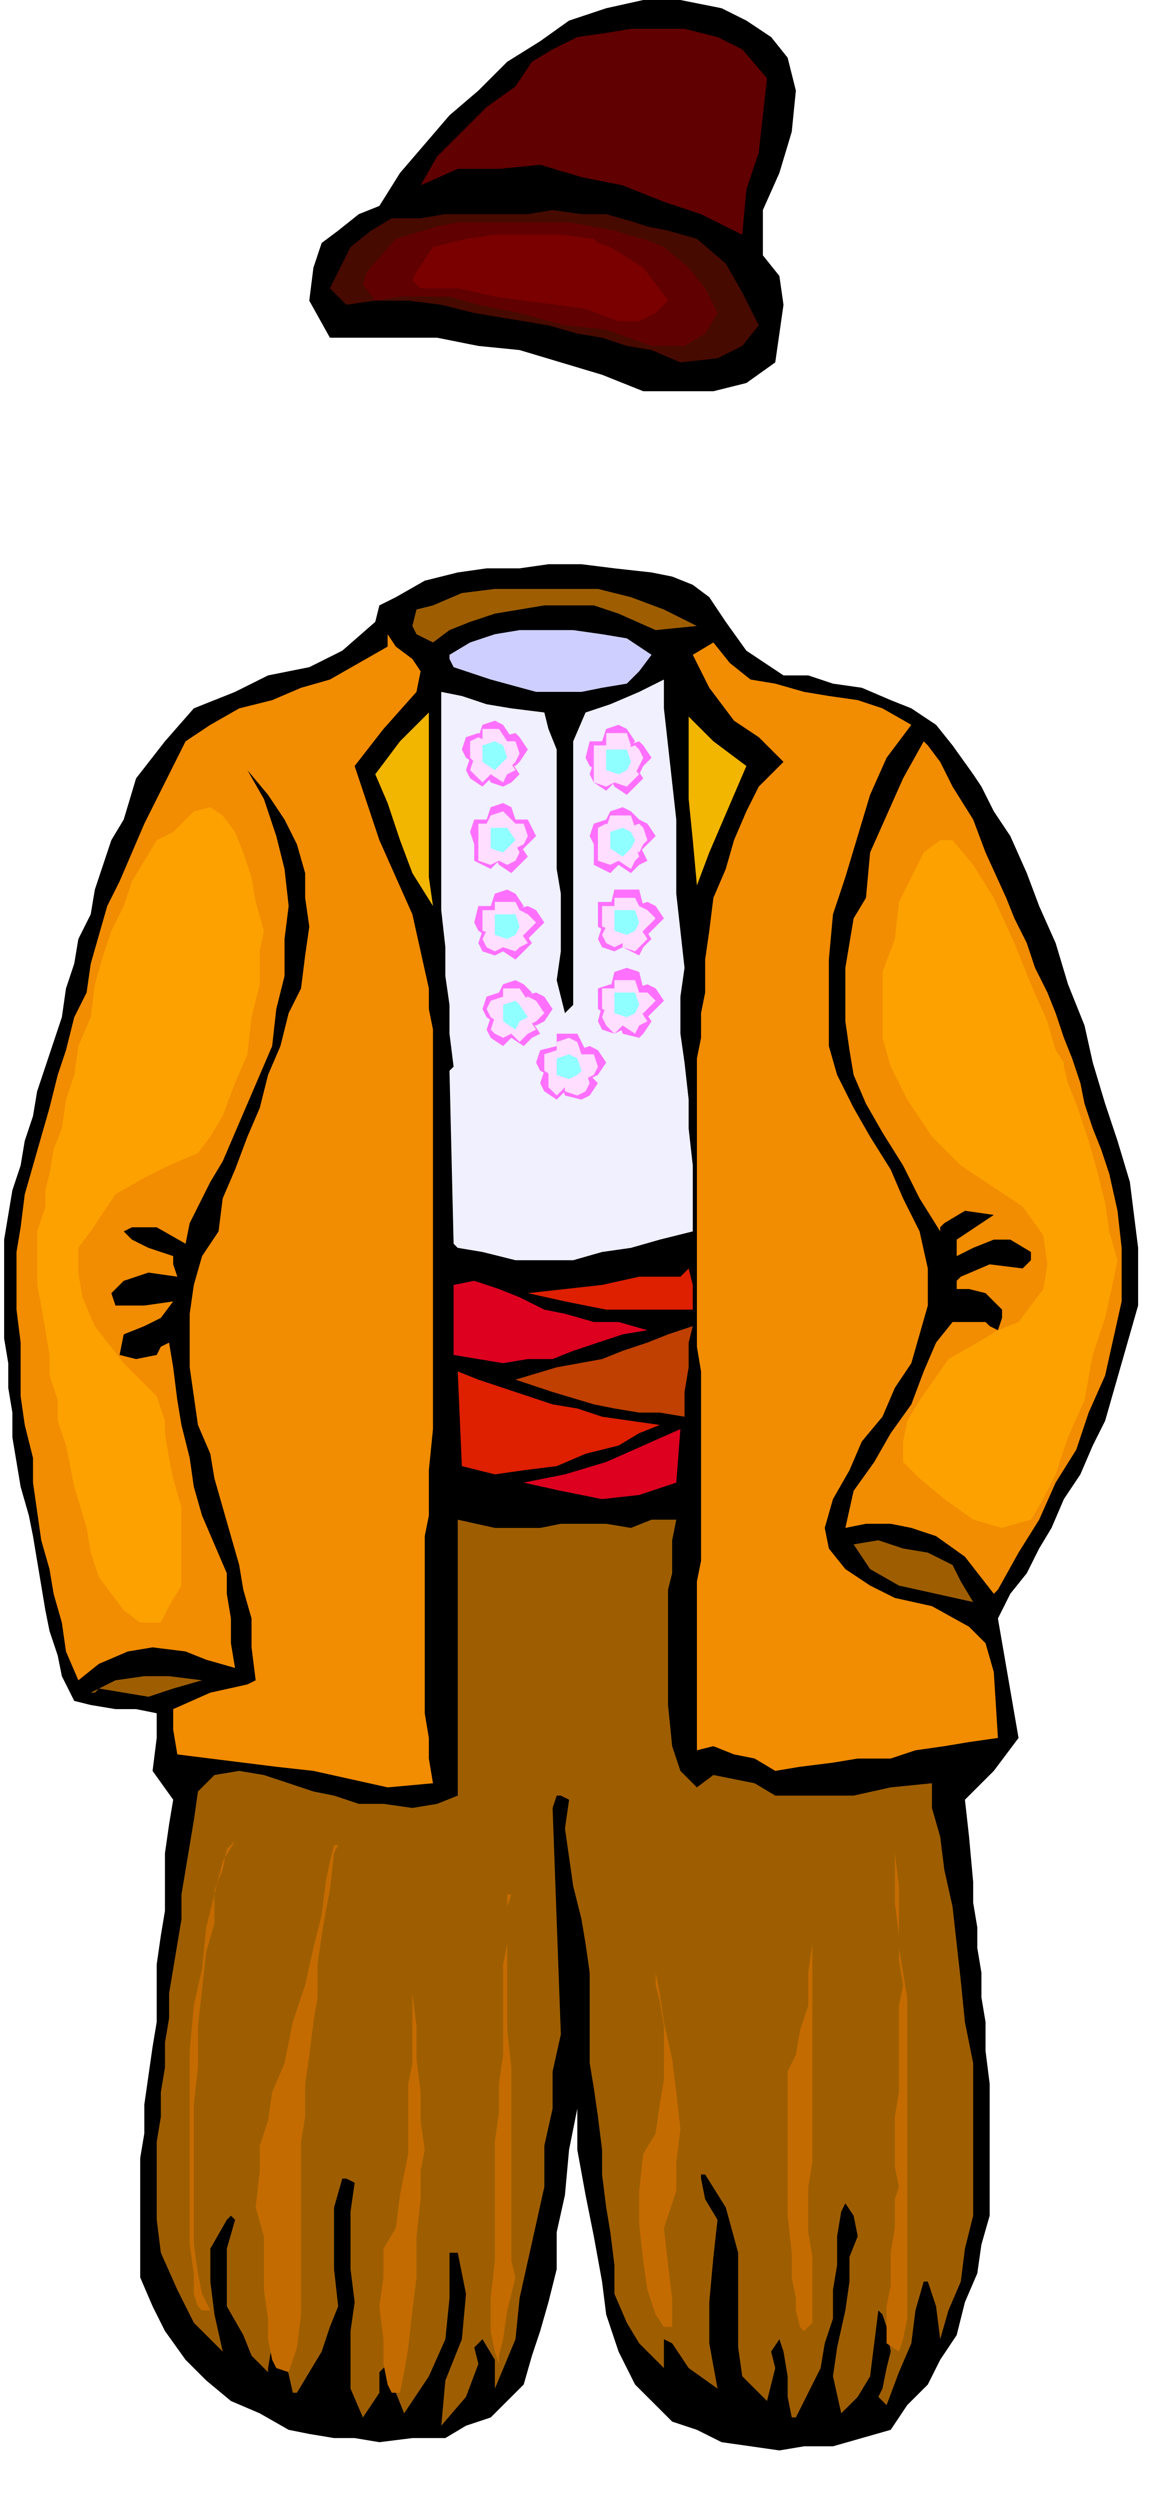 <svg xmlns="http://www.w3.org/2000/svg" width="45.782" height="98.059" fill-rule="evenodd" stroke-linecap="round" preserveAspectRatio="none" viewBox="0 0 283 607"><style>.brush1{fill:#000}.pen1{stroke:none}.brush2{fill:#610000}.brush5{fill:#9e5e00}.brush7{fill:#f28c00}.brush10{fill:#de1f00}.brush11{fill:#de001f}.brush15{fill:#ff70ff}.brush16{fill:#ffdeff}.brush17{fill:#8fffff}</style><path d="m175 2 6 3 6 4 4 5 2 8-1 10-3 10-4 9v11l4 5 1 7-1 7-1 7-7 5-8 2h-17l-10-4-10-3-10-3-10-1-10-2H80l-5-9 1-8 2-6 4-3 5-4 5-2 5-8 6-7 6-7 7-6 7-7 8-5 7-5 9-3 9-2h9l5 1 5 1z" class="pen1 brush1"/><path d="m186 19-1 9-1 9-3 9-1 11-10-5-9-3-10-4-10-2-10-3-10 1h-10l-9 4 4-7 6-6 6-6 7-5 4-6 5-3 6-3 7-1 6-1h13l8 2 6 3 6 7z" class="pen1 brush2"/><path d="m154 54 3 1 5 1 7 2 7 6 4 7 4 8-4 5-6 3-9 1-7-3-6-1-6-2-6-1-7-2-6-1-6-1-6-1-8-2-8-1h-8l-7 1-4-4 2-4 3-6 5-4 5-3h7l6-1h20l6-1 7 1h6l7 2z" class="pen1" style="fill:#470a00"/><path d="m149 56 3 1 4 1 5 2 6 5 4 5 3 6-3 5-5 3h-8l-11-4-10-1-11-3-10-2-7-2H97l-6 1-3-4 1-3 7-8 10-3 5-1h27l11 2z" class="pen1 brush2"/><path d="m144 58 1 1 3 1 8 5 6 8-3 3-4 2h-5l-8-3-7-1-8-1-7-1-9-2h-9l-2-2 1-2 4-6 8-2 7-1h16l8 1z" class="pen1" style="fill:#7a0000"/><path d="m176 151 5 7 9 6h6l6 2 7 1 7 3 5 2 6 4 4 5 5 7 2 3 3 6 4 6 4 9 3 8 4 9 3 10 4 10 2 9 3 10 3 9 3 10 1 8 1 8v14l-2 7-2 7-2 7-2 7-3 6-3 7-4 6-3 7-3 5-3 6-4 5-3 6 5 29-6 8-7 7 1 9 1 11v5l1 6v5l1 6v6l1 6v7l1 8v32l-2 7-1 7-3 7-2 8-4 6-3 6-5 5-4 6-7 2-7 2h-7l-6 1-7-1-7-1-6-3-6-2-9-9-4-8-3-9-1-8-2-11-2-10-2-11v-10l-2 10-1 11-2 9v9l-2 8-2 7-2 6-2 7-4 4-4 4-6 2-5 3h-8l-8 1-6-1h-5l-6-1-5-1-7-4-7-3-6-5-5-5-5-7-3-6-3-7v-29l1-6v-7l1-7 1-7 1-6v-14l1-7 1-6v-14l1-7 1-6-5-7 1-8v-6l-5-1h-5l-6-1-4-1-3-6-1-5-2-6-1-5-1-6-1-6-1-6-1-5-2-7-1-6-1-6v-6l-1-6v-6l-1-6v-24l1-6 1-6 2-6 1-6 2-6 1-6 2-6 2-6 2-6 1-7 2-6 1-6 3-6 1-6 2-6 2-6 3-5 3-10 7-9 7-8 10-4 8-4 10-2 8-4 8-7 1-4 4-2 7-4 8-2 7-1h8l7-1h8l8 1 9 1 5 1 5 2 4 3 4 6z" class="pen1 brush1"/><path d="m169 152-10 1-9-4-6-2h-12l-6 1-6 1-6 2-5 2-4 3-4-2-1-2 1-4 4-1 7-3 8-1h25l8 2 8 3 8 4z" class="pen1 brush5"/><path d="m158 159-3 4-3 3-6 1-5 1h-11l-11-3-9-3-1-2v-1l5-3 6-2 6-1h13l7 1 6 1 6 4z" class="pen1" style="fill:#cfcfff"/><path d="m101 168-8 9-7 9 3 9 3 9 4 9 4 9 2 9 2 9v5l1 5v97l-1 10v11l-1 5v43l1 6v5l1 6-11 1-9-2-9-2-9-1-24-3-1-6v-5l9-4 9-2 2-1-1-8v-7l-2-7-1-6-2-7-2-7-2-7-1-6-3-7-1-7-1-7v-13l1-7 2-7 4-6 1-8 3-7 3-8 3-7 2-8 3-7 2-8 3-6 1-8 1-7-1-7v-6l-2-7-3-6-4-6-5-6 4 7 3 9 2 8 1 9-1 8v9l-2 8-1 9-3 7-3 7-3 7-3 7-3 5-3 6-2 4-1 5-7-4h-6l-2 1 2 2 4 2 6 2v2l1 3-7-1-6 2-3 3 1 3h7l7-1-3 4-4 2-5 2-1 5 4 1 5-1 1-2 2-1 1 6 1 8 1 6 2 8 1 7 2 7 3 7 3 7v5l1 6v6l1 6-7-2-5-2-8-1-6 1-7 3-5 4-3-7-1-7-2-7-1-6-2-7-1-7-1-7v-6l-2-8-1-7v-13l-1-8v-14l1-6 1-8 2-7 2-7 2-7 2-8 2-6 2-8 3-6 1-7 2-7 2-7 3-6 3-7 3-7 3-6 3-6 4-8 6-4 7-4 8-2 7-3 7-2 7-4 7-4v-3l2 3 4 3 2 3-1 5zm120 8-6 8-4 9-3 10-3 10-3 9-1 11v21l2 7 4 8 4 7 5 8 3 7 4 8 2 9v9l-2 7-2 7-4 6-3 7-5 6-3 7-4 7-2 7 1 5 4 5 6 4 6 3 9 2 9 5 4 4 2 7 1 16-7 1-6 1-7 1-6 2h-8l-6 1-8 1-6 1-5-3-5-1-5-2-4 1v-41l1-5v-46l-1-6v-70l1-5v-6l1-5v-8l1-7 1-8 3-7 2-7 3-7 3-6 6-6-6-6-6-4-6-8-4-8 5-3 4 5 5 4 6 1 7 2 6 1 7 1 6 2 7 4z" class="pen1 brush7"/><path d="m166 235-1 7v9l1 7 1 9v7l1 9v16l-8 2-7 2-7 1-7 2h-14l-8-2-6-1-1-1-1-42 1-1-1-8v-7l-1-7v-7l-1-9v-53l5 1 6 2 6 1 8 1 1 4 2 5v29l1 6v14l-1 7 2 8 1-1 1-1v-64l3-7 6-2 7-3 6-3v7l1 9 1 9 1 9v18l1 9 1 9z" class="pen1" style="fill:#f0f0ff"/><path d="m105 220-5-8-3-8-3-9-3-7 6-8 7-7v40l1 7zm76-34-3 7-3 7-3 7-3 8-1-11-1-10v-20l6 6 8 6z" class="pen1" style="fill:#f2b500"/><path d="m272 316-2 9-2 9-4 9-3 9-5 8-4 9-5 8-5 9-1 1-7-9-7-5-6-2-5-1h-6l-5 1 2-9 5-7 4-7 5-7 3-8 3-7 4-5h8l1 1 2 1 1-3v-2l-4-4-4-1h-3v-2l1-1 7-3 8 1 2-2v-2l-5-3h-4l-5 2-4 2v-4l3-2 3-2 3-2-7-1-5 3-1 1v1l-5-8-4-8-5-8-4-7-3-7-1-6-1-7v-13l1-6 1-6 3-5 1-11 4-9 4-9 5-9 1 1 3 4 3 6 5 8 3 8 5 11 2 5 3 6 2 6 3 6 2 5 2 6 2 5 2 6 1 5 2 6 2 5 2 6 2 9 1 9v13z" class="pen1 brush7"/><path d="M168 318h-21l-10-2-9-2 9-1 9-1 9-2h10l2-2 1 4v6z" class="pen1 brush10"/><path d="m132 318 5 1 7 2h6l7 2-6 1-6 2-6 2-5 2h-6l-6 1-6-1-6-1v-17l5-1 6 2 5 2 6 3z" class="pen1 brush11"/><path d="m168 322-1 4v6l-1 6v6l-6-1h-5l-6-1-5-1-10-3-9-3 10-3 11-2 5-2 6-2 5-2 6-2z" class="pen1" style="fill:#bf4000"/><path d="m160 346-5 2-5 3-8 2-7 3-8 1-7 1-4-1-4-1-1-23 5 2 6 2 6 2 6 2 6 1 6 2 7 1 7 1z" class="pen1 brush10"/><path d="m164 360-9 3-9 1-10-2-9-2 10-2 10-3 9-4 9-4-1 13z" class="pen1 brush11"/><path d="m164 369-1 5v8l-1 4v28l1 10 2 6 4 4 4-3 5 1 5 1 5 3h19l9-2 10-1v6l2 7 1 8 2 9 1 9 1 9 1 10 2 10v37l-2 8-1 8-3 7-2 7-1-8-2-6h-1l-2 7-1 8-3 7-3 8-2-2 1-2 1-5 1-4-1-6-1-3-1-1-1 8-1 8-3 5-4 4-2-9 1-7 2-9 1-7v-6l2-5-1-5-2-3-1 2-1 6v7l-1 6v7l-2 6-1 6-3 6-3 6h-1l-1-5v-5l-1-6-1-3-2 3 1 4-2 8-6-6-1-7v-23l-3-11-5-8h-1v1l1 5 3 5-1 9-1 11v10l2 11-7-5-4-6-2-1v7l-6-6-3-5-3-7v-7l-1-8-1-6-1-8v-6l-1-8-1-7-1-6v-22l-1-7-1-6-2-8-1-7-1-7 1-7-2-1h-1l-1 3 2 55-2 9v9l-2 9v10l-2 9-2 9-2 9-1 10-5 12v-7l-3-5-2 2 1 4-3 8-6 7 1-11 4-10 1-11-2-10h-2v11l-1 10-4 9-6 9-2-5v-6l-1-1h-1l-2 2v5l-2 3-2 3-3-7v-14l1-7-1-8v-14l1-7-2-1h-1l-2 7v15l1 9-2 5-2 6-3 5-3 5h-1l-2-9-1-8-2 5-1 6v1l-4-4-2-5-4-7v-14l2-7-1-1-1 1-4 7v8l1 8 2 9-7-7-4-8-4-9-1-8v-19l1-6v-6l1-6v-6l1-6v-6l1-6 1-6 1-6v-6l1-6 1-6 1-6 1-7 4-4 6-1 6 1 6 2 6 2 5 1 6 2h6l7 1 6-1 5-2v-67l9 2h11l5-1h11l6 1 5-2h6zm67 11 2 4 3 5-18-4-7-4-4-6 6-1 6 2 6 1 6 3zM49 408l-7 2-6 2-6-1-6-1-1 1h-1l6-3 7-1h6l8 1z" class="pen1 brush5"/><path d="m258 258-2-3-2-7-4-9-4-10-5-11-5-8-5-6h-3l-4 3-3 6-3 6-1 9-3 8v16l2 7 4 8 6 9 7 7 9 6 6 4 5 7 1 7-1 6-3 4-3 4-5 2-5 3-7 4-7 10-3 5-1 5v5l4 4 6 5 7 5 7 2 7-2 3-5 3-6 3-9 4-9 2-11 3-9 2-9 1-5-2-7-1-7-2-8-2-7-3-9-2-5-1-4v-1zM48 280l3-4 3-5 3-8 3-7 1-9 2-8v-8l1-5-2-7-1-6-2-6-2-5-3-4-3-2-4 1-5 5-4 2-3 5-3 5-2 6-3 6-2 6-2 7-1 8-3 7-1 7-2 6-1 7-2 5-1 6-1 4v4l-2 6v13l1 5 1 6 1 6v5l2 6v5l2 6 2 10 3 10 1 6 2 6 3 4 3 4 4 3h5l2-4 3-5v-19l-2-7-1-5-1-6v-3l-2-6-2-2-6-6-7-9-3-7-1-6v-6l3-4 6-9 7-4 6-3 7-3z" class="pen1" style="fill:#fca100"/><path d="m124 460-1 3v30l1 9v47l1 4-2 8-1 7-1 4v2l-1-3-1-5v-8l1-9v-29l1-7v-7l1-7v-22l1-5v-12h1zm-24 13v28l-1 5v17l-2 10-1 8-3 5v7l-1 7 1 8v6l1 5 1 2h2l1-5 1-6 1-9 1-8v-10l1-9v-7l1-5-1-7v-7l-1-8v-8l-1-8v-11zm-43-26-3 5-2 8-2 8-1 10-2 9-1 11v47l1 7v5l1 3 1 1h2l-2-4-1-5-1-7v-34l1-9v-10l1-9 1-9 2-7v-8l2-5 1-5 2-2zm25 1h-1l-1 4-1 5-1 8-2 8-2 9-3 9-2 10-3 7-1 7-2 6v6l-1 9 2 7v13l1 7v5l1 5 1 2 3 1 2-6 1-8v-42l1-6v-8l1-7 1-8 1-6v-8l1-7 1-6 1-5 1-9 1-2zm135-9v11l1 8v15l1 6 1 6v78l-1 5-1 3-3-2v-9l1-5v-8l1-6v-7l1-3-1-5v-12l1-6v-21l1-5-1-6v-6l-1-8v-23zm-20 14v19l-1 7v8l-2 6-1 6-2 4v35l1 9v6l1 5v3l1 4 1 1 2-2v-16l-1-6v-11l1-6v-72zm-38 25v4l1 4 1 6v13l-1 6-1 7-3 5-1 9v8l1 9 1 7 2 6 2 3h2v-7l-1-8-1-9 3-9v-7l1-8-1-9-1-8-2-9-1-7-1-5v-1z" class="pen1" style="fill:#c46b00"/><path d="m150 176 2 1 2 3-2 2-2 2-3-2-1-2 1-3 3-1z" class="pen1 brush15"/><path d="m155 180 1 1 2 3-2 2-1 2-3-2-1-2 1-3 3-1zm-9 0h2l2 4-2 2-2 2-3-2-1-2 1-4h3z" class="pen1 brush15"/><path d="M147 185h2l2 3-2 2-2 2-3-2-1-2 1-3h3z" class="pen1 brush15"/><path d="m152 185 2 1 2 3-2 2-2 2-3-2-1-2 1-3 3-1z" class="pen1 brush15"/><path d="M150 178h2l1 3-1 2-2 1-3-1v-5h3z" class="pen1 brush16"/><path d="m154 181 1 1 1 2-1 2-1 2-3-2-1-2 1-2 3-1zm-8 0h2l2 3-2 2-2 1-2-1v-5h2z" class="pen1 brush16"/><path d="M147 185h2l1 3-1 2-2 1-3-1v-5h3z" class="pen1 brush16"/><path d="m152 185 1 1 2 2-2 2-1 1-3-1-1-2 1-2 3-1z" class="pen1 brush16"/><path d="M150 182h2l1 3-1 2-2 1-3-1v-5h3z" class="pen1 brush17"/><path d="m151 196 2 1 2 2-2 3-2 1-3-1-1-3 1-2 3-1z" class="pen1 brush15"/><path d="m155 199 2 1 2 3-2 2-2 2-2-2-1-2 1-3 2-1zm-8 0 2 1 2 3-2 2-2 2-3-2-1-2 1-3 3-1z" class="pen1 brush15"/><path d="m148 204 2 1 2 3-2 2-2 2-4-2v-5l4-1z" class="pen1 brush15"/><path d="M153 205h2l2 4-2 1-2 2-3-2-1-1 1-4h3z" class="pen1 brush15"/><path d="M151 198h2l1 3-1 1-2 2-3-2-1-1 1-3h3z" class="pen1 brush16"/><path d="m155 200 1 1 1 3-1 1-1 2-3-2-1-1 1-3 3-1zm-8 0 2 1 2 2-2 2-2 2-2-2v-4l2-1z" class="pen1 brush16"/><path d="m148 204 2 1 1 3-1 1-2 1-3-1v-4l3-1z" class="pen1 brush16"/><path d="M153 205h1l1 3-1 1-1 2-3-2-1-1 1-3h3z" class="pen1 brush16"/><path d="m151 201 2 1 1 2-1 2-2 2-3-2v-4l3-1z" class="pen1 brush17"/><path d="M152 216h3l1 4-1 1-3 2-3-2-1-1 1-4h3z" class="pen1 brush15"/><path d="m157 219 2 1 2 3-2 2-2 2-3-2-1-2 1-3 3-1zm-9 0h2l2 4-2 2-2 2-3-2v-6h3z" class="pen1 brush15"/><path d="m149 224 2 1 2 3-2 2-2 1-3-1-1-2 1-3 3-1z" class="pen1 brush15"/><path d="m155 224 1 1 2 3-2 2-1 2-4-2-1-2 1-3 4-1z" class="pen1 brush15"/><path d="M152 218h2l1 2-1 2-2 2-3-2v-4h3z" class="pen1 brush16"/><path d="m155 220 2 1 2 2-2 2-2 2-2-2v-4l2-1zm-6 0h2l1 3-1 2-2 1-3-1v-5h3z" class="pen1 brush16"/><path d="m149 224 2 1 2 2-2 2-2 1-2-1-1-2 1-2 2-1z" class="pen1 brush16"/><path d="M154 225h1l2 3-2 2-1 1-3-1v-5h3z" class="pen1 brush16"/><path d="M152 221h2l1 3-1 2-2 1-3-1v-5h3z" class="pen1 brush17"/><path d="m152 235 3 1 1 4-1 1-3 2-3-2-1-1 1-4 3-1z" class="pen1 brush15"/><path d="m157 239 2 1 2 3-2 2-2 2-3-2-1-2 1-3 3-1zm-9 0 2 1 2 3-2 2-2 2-3-2v-5l3-1z" class="pen1 brush15"/><path d="M149 244h2l2 4-2 2-2 1-3-1-1-2 1-4h3z" class="pen1 brush15"/><path d="m155 244 1 1 2 3-2 3-1 1-4-1-1-3 1-3 4-1z" class="pen1 brush15"/><path d="M152 238h2l1 3-1 1-2 1-3-1v-4h3z" class="pen1 brush16"/><path d="M155 241h2l2 2-2 2-2 2-2-2v-4h2zm-6-1h2l1 3-1 2-2 1-3-1v-5h3z" class="pen1 brush16"/><path d="M149 244h2l2 3-2 2-2 2-2-2-1-2 1-3h2z" class="pen1 brush16"/><path d="m154 244 1 1 2 3-2 1-1 2-3-2v-4l3-1z" class="pen1 brush16"/><path d="M152 241h2l1 3-1 2-2 1-3-1v-5h3z" class="pen1 brush17"/><path d="M138 251h2l2 4-2 2-2 2-3-2v-6h3z" class="pen1 brush15"/><path d="m143 254 2 1 2 3-2 3-2 1-3-1-1-3 1-3 3-1zm-8 0 1 1 2 3-2 2-1 2-4-2-1-2 1-3 4-1z" class="pen1 brush15"/><path d="m135 259 2 1 2 3-2 2-2 2-3-2-1-2 1-3 3-1z" class="pen1 brush15"/><path d="m141 260 2 1 2 2-2 3-2 1-4-1-1-3 1-2 4-1z" class="pen1 brush15"/><path d="m138 252 2 1 1 3-1 2-2 1-3-1v-5l3-1z" class="pen1 brush16"/><path d="M142 256h2l1 3-1 2-2 1-3-1v-5h3zm-7-1 2 1 1 3-1 1-2 2-3-2v-4l3-1z" class="pen1 brush16"/><path d="M135 260h2l2 2-2 2-2 2-2-2v-4h2z" class="pen1 brush16"/><path d="M140 260h2l1 3-1 2-2 1-3-1v-5h3z" class="pen1 brush16"/><path d="m138 256 2 1 1 3-1 1-2 1-3-1v-4l3-1z" class="pen1 brush17"/><path d="m125 238 2 1 2 2-2 3-2 1-3-1-1-3 1-2 3-1z" class="pen1 brush15"/><path d="m130 241 2 1 2 3-2 3-2 1-4-1-1-3 1-3 4-1zm-9 0 2 1 2 3-2 2-2 2-3-2-1-2 1-3 3-1z" class="pen1 brush15"/><path d="m122 246 2 1 1 3-1 2-2 2-3-2-1-2 1-3 3-1z" class="pen1 brush15"/><path d="m127 247 2 1 2 3-2 1-2 2-3-2-1-1 1-3 3-1z" class="pen1 brush15"/><path d="M125 240h1l2 3-2 1-1 2-3-2v-4h3z" class="pen1 brush16"/><path d="m128 242 2 1 2 3-2 2-2 1-2-1-1-2 1-3 2-1zm-6 0 1 1 2 2-2 2-1 2-3-2-1-2 1-2 3-1z" class="pen1 brush16"/><path d="M122 247h2l1 3-1 1-2 1-2-1-1-1 1-3h2z" class="pen1 brush16"/><path d="M126 247h2l2 3-2 1-2 2-2-2v-4h2z" class="pen1 brush16"/><path d="m125 243 1 1 2 3-2 1-1 2-3-2v-4l3-1z" class="pen1 brush17"/><path d="m123 216 2 1 2 3-2 2-2 2-3-2-1-2 1-3 3-1z" class="pen1 brush15"/><path d="m128 220 2 1 2 3-2 2-2 2-4-2v-5l4-1zm-9 0h2l2 4-2 2-2 2-3-2-1-2 1-4h3z" class="pen1 brush15"/><path d="m120 225 2 1 2 3-2 2-2 1-3-1-1-2 1-3 3-1z" class="pen1 brush15"/><path d="m125 225 2 1 2 3-2 2-2 2-3-2-1-2 1-3 3-1z" class="pen1 brush15"/><path d="M123 219h2l1 2-1 2-2 2-3-2v-4h3z" class="pen1 brush16"/><path d="m126 221 2 1 2 2-2 2-2 2-2-2v-4l2-1zm-6 0h2l1 3-1 2-2 1-3-1v-5h3z" class="pen1 brush16"/><path d="m120 225 2 1 2 2-2 2-2 1-2-1-1-2 1-2 2-1z" class="pen1 brush16"/><path d="M125 226h1l2 3-2 1-1 1-3-1v-4h3z" class="pen1 brush16"/><path d="M123 222h2l1 3-1 2-2 1-3-1v-5h3z" class="pen1 brush17"/><path d="m122 195 2 1 1 3-1 2-2 2-3-2-1-2 1-3 3-1z" class="pen1 brush15"/><path d="M126 199h2l2 4-2 2-2 2-3-2v-6h3zm-8 0h2l2 3-2 3-2 1-3-1-1-3 1-3h3z" class="pen1 brush15"/><path d="M119 204h2l2 4-2 1-2 2-4-2v-5h4z" class="pen1 brush15"/><path d="m124 204 2 1 2 3-2 2-2 2-3-2-1-2 1-3 3-1z" class="pen1 brush15"/><path d="m122 197 1 1 2 2-2 2-1 1-3-1-1-2 1-2 3-1z" class="pen1 brush16"/><path d="M125 200h2l1 3-1 2-2 1-2-1-1-2 1-3h2zm-7 0h2l1 3-1 2-2 1-2-1v-5h2z" class="pen1 brush16"/><path d="M119 204h2l1 3-1 2-2 1-3-1v-5h3z" class="pen1 brush16"/><path d="m123 204 2 1 1 2-1 2-2 1-2-1-1-2 1-2 2-1z" class="pen1 brush16"/><path d="M122 201h1l2 3-2 2-1 1-3-1v-5h3z" class="pen1 brush17"/><path d="m120 175 2 1 2 3-2 2-2 2-3-2-1-2 1-3 3-1z" class="pen1 brush15"/><path d="m125 178 1 1 2 3-2 3-1 1-4-1v-6l4-1zm-9 0 2 1 2 3-2 2-2 2-3-2-1-2 1-3 3-1z" class="pen1 brush15"/><path d="m117 183 2 1 2 3-2 2-2 2-3-2-1-2 1-3 3-1z" class="pen1 brush15"/><path d="m122 184 2 1 2 3-2 2-2 1-3-1-1-2 1-3 3-1z" class="pen1 brush15"/><path d="M120 177h1l2 3-2 2-1 1-3-1v-5h3z" class="pen1 brush16"/><path d="M124 180h1l1 3-1 2-1 1-3-1-1-2 1-3h3zm-8-1 2 1 2 3-2 1-2 2-2-2v-4l2-1z" class="pen1 brush16"/><path d="M117 184h2l1 3-1 1-2 2-2-2-1-1 1-3h2z" class="pen1 brush16"/><path d="M122 184h1l2 3-2 1-1 2-3-2-1-1 1-3h3z" class="pen1 brush16"/><path d="m120 180 2 1 1 3-1 1-2 2-3-2v-4l3-1z" class="pen1 brush17"/></svg>
